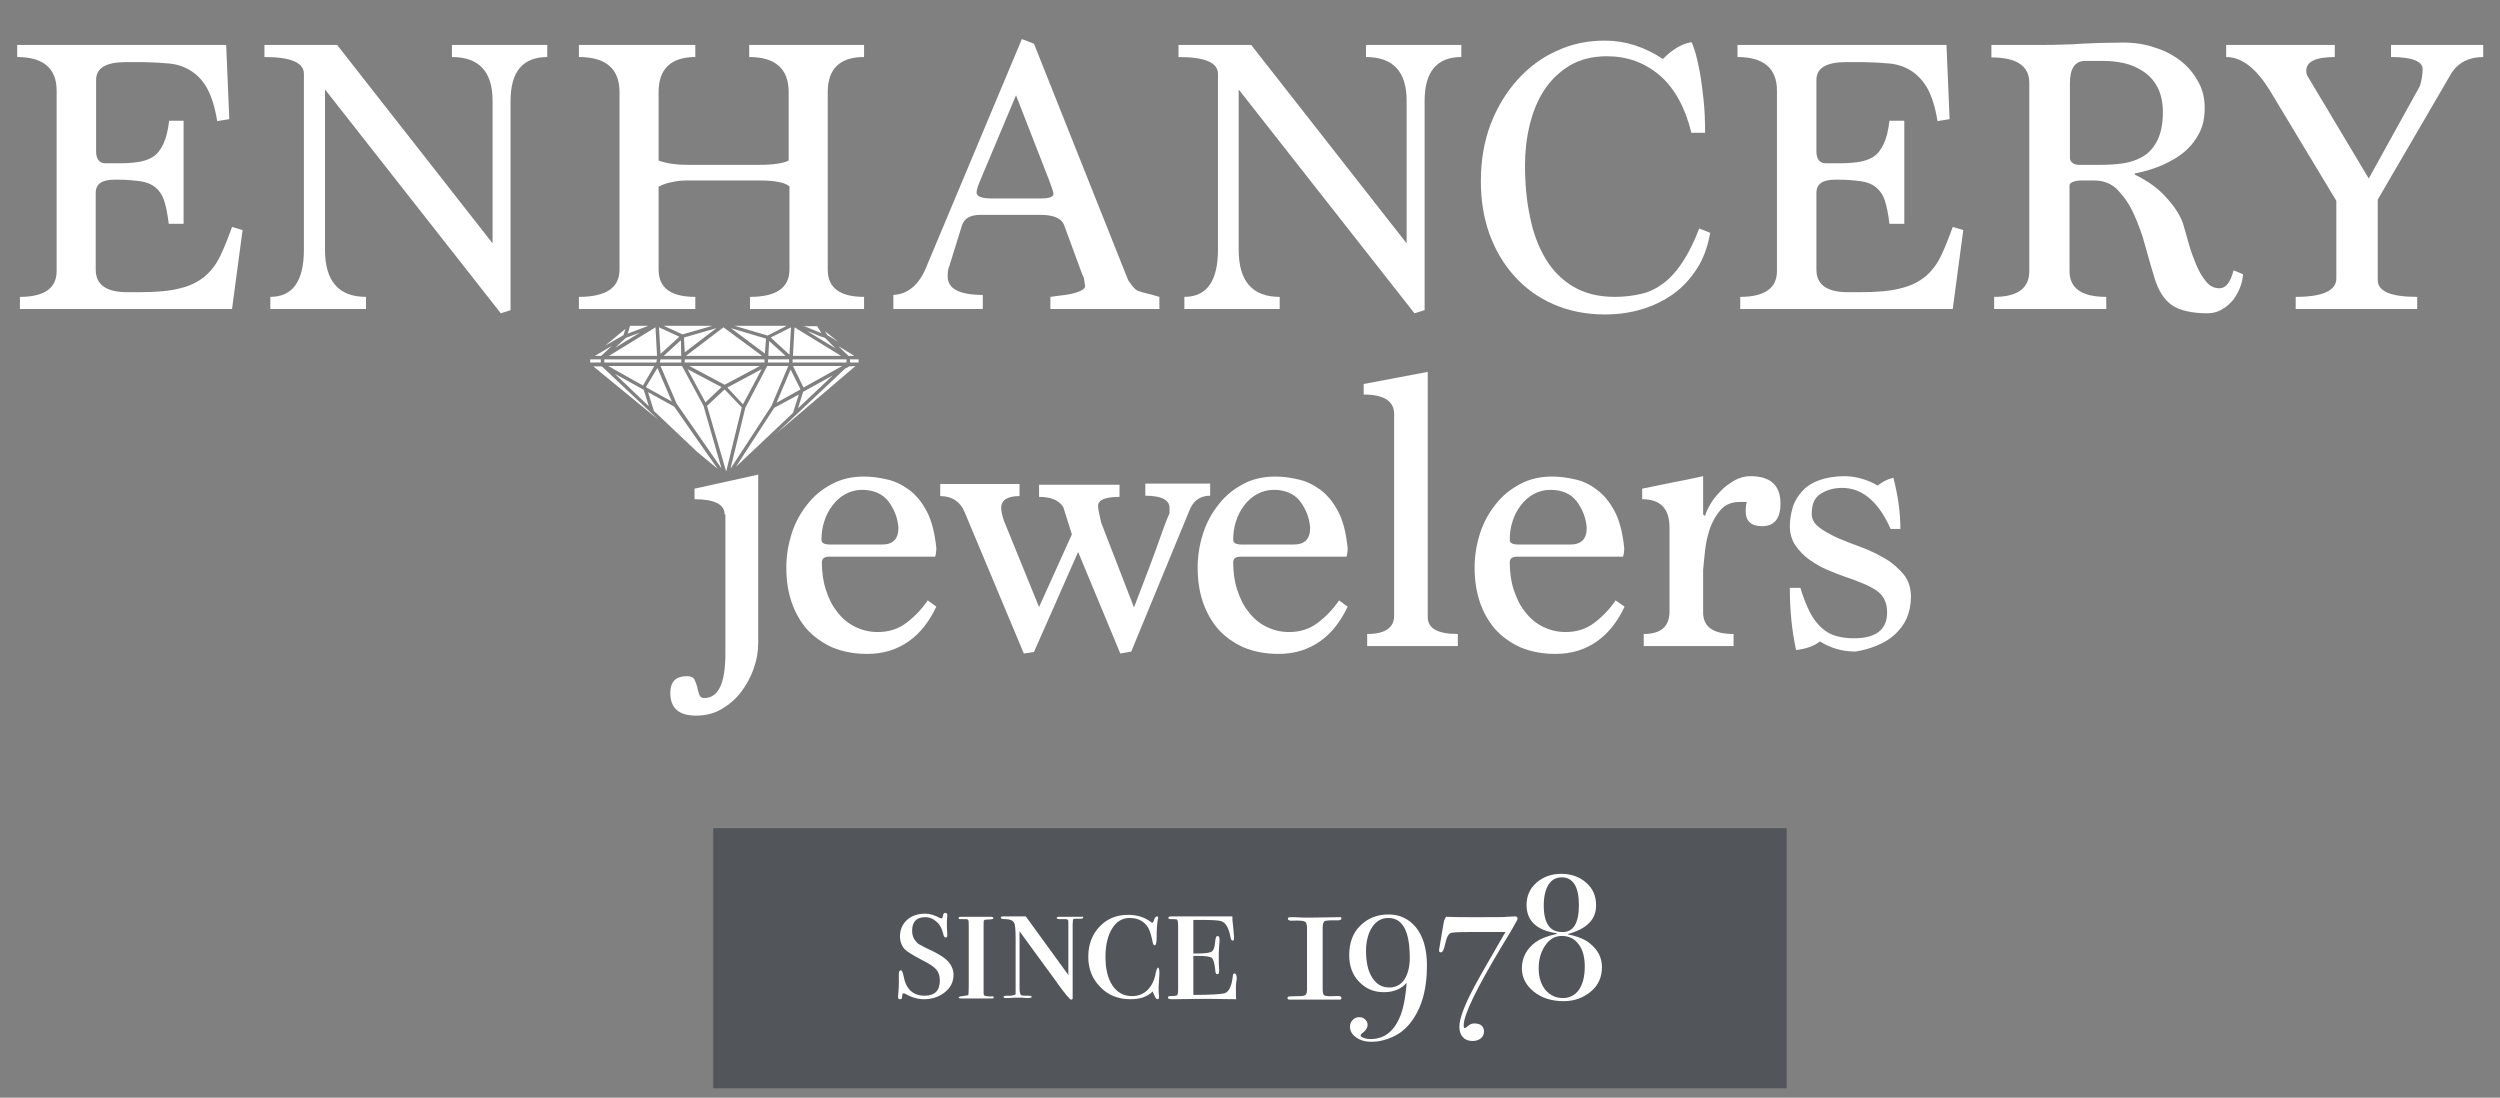 <?xml version="1.0" encoding="utf-8"?>
<!-- Generator: Adobe Illustrator 19.2.1, SVG Export Plug-In . SVG Version: 6.00 Build 0)  -->
<svg version="1.1" id="Layer_1" xmlns="http://www.w3.org/2000/svg" xmlns:xlink="http://www.w3.org/1999/xlink" x="0px" y="0px"
	 viewBox="0 0 640 281" style="enable-background:new 0 0 640 281;" xml:space="preserve">
<rect x="0" y="0" width="640" height="281" fill="#808080" stroke="none"/>
<style type="text/css">
	.st0{fill:#FFFFFF;}
	.st1{fill:#52565A;}
</style>
<g>
	<g>
		<path class="st0" d="M5.1,79.1V76c6.2,0,9.4-2.2,9.4-6.6V23.2c0-5.7-3.4-8.6-10.1-8.6v-3.1h53.5l0.8,19L55.6,31
			c-0.6-3.7-1.5-6.5-2.7-8.6s-2.7-3.5-4.4-4.5c-1.7-1-3.7-1.6-6-1.7c-2.2-0.2-4.7-0.3-7.3-0.3h-2.9c-5.2,0-7.7,1.5-7.7,4.6v18.2
			c0,2,0.8,3.1,2.4,3.1h3.5c1.7,0,3.3-0.1,4.7-0.3c1.5-0.2,2.7-0.6,3.9-1.3c1.1-0.7,2-1.8,2.7-3.3c0.7-1.5,1.2-3.4,1.5-6H47v26.4
			h-3.8c-0.3-2.5-0.7-4.5-1.2-6c-0.5-1.5-1.3-2.6-2.3-3.4c-1-0.8-2.3-1.3-3.8-1.5c-1.5-0.2-3.3-0.4-5.5-0.4h-1.2
			c-3.1,0-4.7,1.1-4.7,3.4V69c0,3.9,2.7,5.8,8.1,5.8h3.2c4.3,0,7.7-0.3,10.3-1c2.6-0.6,4.7-1.7,6.4-3.1c1.6-1.4,2.9-3.1,3.9-5.2
			c1-2.1,2-4.6,3-7.4l2.7,0.8l-2.7,20.2H5.1z"/>
		<path class="st0" d="M128.2,80.2l-45-57.3v41C83.2,72,86.7,76,93.7,76v3.1H69.2V76c5.7,0,8.6-4,8.6-12.1v-45
			c0-2.9-3.4-4.3-10.1-4.3v-3.1h18.6l39.8,50.8V25.8c0-7.5-3.5-11.2-10.4-11.2v-3.1h24.4v3.1c-6.2,0-9.4,3.7-9.4,11.2v53.6
			L128.2,80.2z"/>
		<path class="st0" d="M192,79.1V76c6.7,0,10.1-2.3,10.1-7V47.7c-1.2-1-3.8-1.5-7.7-1.5H176c-1.4,0-2.6,0.1-3.9,0.4
			c-1.2,0.2-2.4,0.6-3.5,1.2V69c0,4.7,3.1,7,9.4,7v3.1h-29.8V76c6.9,0,10.4-2.3,10.4-7V23.6c0-6-3.5-9-10.4-9v-3.1H178v3.1
			c-6.2,0-9.4,3-9.4,9v17.5c2.2,0.8,4.7,1.1,7.3,1.1h18.3c3.8,0,6.4-0.4,7.7-1.1V23.6c0-6-3.4-9-10.1-9v-3.1h29.4v3.1
			c-6.2,0-9.3,3-9.3,9V69c0,4.7,3.1,7,9.3,7v3.1H192z"/>
		<path class="st0" d="M268.9,79.1V76c0.9-0.1,2-0.3,3-0.4c1.1-0.1,2-0.3,2.9-0.5c0.8-0.2,1.6-0.5,2.1-0.8c0.6-0.3,0.9-0.7,0.9-1.1
			c-0.1-0.3-0.1-0.7-0.2-1.2c0-0.5-0.2-1.1-0.6-1.9l-4.6-12.5c-0.7-1.8-2.8-2.6-6.2-2.6h-15.2c-2.6,0-4.1,0.9-4.7,2.6L243,68.2
			c-0.3,0.6-0.4,1.5-0.4,2.6c0,3.1,3,4.7,9,4.7v3.6h-22.9v-3.6c2-0.1,3.6-0.8,5-2c1.4-1.2,2.6-3,3.5-5.3L261.6,10l3.1,1.2l24.1,60.5
			c0.9,1.4,1.7,2.3,2.2,2.6c0.1,0.1,0.7,0.3,1.7,0.6c1,0.2,2.4,0.6,4.1,1.1v3.1H268.9z M260.1,24.4l-9,21.4
			c-0.7,1.6-1.1,2.8-1.1,3.5c0,1,1.3,1.5,3.8,1.5h12.8c2,0,3.1-0.4,3.1-1.2c0-0.3-0.4-1.5-1.1-3.4L260.1,24.4z"/>
		<path class="st0" d="M362.1,80.2l-45-57.3v41c0,8.1,3.5,12.1,10.5,12.1v3.1h-24.4V76c5.7,0,8.6-4,8.6-12.1v-45
			c0-2.9-3.4-4.3-10.1-4.3v-3.1h18.6l39.8,50.8V25.8c0-7.5-3.5-11.2-10.4-11.2v-3.1h24.4v3.1c-6.2,0-9.4,3.7-9.4,11.2v53.6
			L362.1,80.2z"/>
		<path class="st0" d="M437.8,59.6c-0.6,3.5-1.7,6.6-3.4,9.2c-1.7,2.6-3.7,4.8-6.1,6.5c-2.4,1.7-5.1,3-8.1,3.9
			c-3,0.9-6.2,1.3-9.4,1.3c-4.8,0-9.2-0.9-13.1-2.6c-3.9-1.7-7.2-4.1-10-7.2c-2.8-3.1-4.9-6.7-6.4-10.8c-1.5-4.2-2.2-8.7-2.2-13.5
			c0-5.3,0.8-10.1,2.5-14.6c1.7-4.4,4-8.2,6.9-11.4c2.9-3.2,6.2-5.7,10.1-7.4c3.8-1.8,7.9-2.6,12.3-2.6c5.2,0,10.1,1.6,14.8,4.7
			c2.4-2.4,4.8-3.9,7.3-4.3c0.2,0.2,0.5,1,0.9,2.3c0.4,1.3,0.8,3,1.2,5.1c0.4,2.1,0.7,4.5,1,7.2c0.3,2.7,0.4,5.6,0.4,8.6h-3.5
			c-1.6-6.5-4.3-11.4-8.1-14.7c-3.9-3.3-8.4-4.9-13.5-4.9c-3.7,0-6.9,0.8-9.6,2.4c-2.6,1.6-4.8,3.7-6.5,6.3
			c-1.7,2.6-2.9,5.6-3.7,8.9c-0.8,3.3-1.2,6.7-1.2,10.2c0,4.8,0.4,9.3,1.3,13.4c0.8,4.1,2.2,7.7,4,10.7c1.8,3,4.2,5.4,7.1,7.1
			c2.9,1.7,6.4,2.6,10.5,2.6c2.6,0,4.9-0.3,7-0.8c2.1-0.5,4-1.5,5.7-2.8c1.7-1.3,3.3-3.1,4.8-5.4c1.5-2.3,2.9-5.1,4.2-8.5
			L437.8,59.6z"/>
		<path class="st0" d="M445.5,79.1V76c6.2,0,9.4-2.2,9.4-6.6V23.2c0-5.7-3.4-8.6-10.1-8.6v-3.1h53.5l0.8,19L496,31
			c-0.6-3.7-1.5-6.5-2.7-8.6c-1.2-2-2.7-3.5-4.4-4.5c-1.7-1-3.7-1.6-6-1.7c-2.2-0.2-4.7-0.3-7.3-0.3h-2.9c-5.2,0-7.7,1.5-7.7,4.6
			v18.2c0,2,0.8,3.1,2.4,3.1h3.5c1.7,0,3.3-0.1,4.7-0.3c1.5-0.2,2.7-0.6,3.9-1.3c1.1-0.7,2-1.8,2.7-3.3c0.7-1.5,1.2-3.4,1.5-6h3.8
			v26.4h-3.8c-0.3-2.5-0.7-4.5-1.2-6c-0.5-1.5-1.3-2.6-2.3-3.4c-1-0.8-2.3-1.3-3.8-1.5c-1.5-0.2-3.3-0.4-5.5-0.4h-1.2
			c-3.1,0-4.7,1.1-4.7,3.4V69c0,3.9,2.7,5.8,8.1,5.8h3.2c4.3,0,7.7-0.3,10.3-1c2.6-0.6,4.7-1.7,6.4-3.1c1.6-1.4,2.9-3.1,3.9-5.2
			c1-2.1,2-4.6,3-7.4l2.7,0.8l-2.7,20.2H445.5z"/>
		<path class="st0" d="M574.2,70.2c0,0.8-0.2,1.8-0.6,3c-0.4,1.2-1,2.2-1.7,3.3c-0.8,1-1.7,1.9-2.9,2.6c-1.1,0.7-2.4,1.1-3.8,1.1
			c-4.1,0-7.2-0.7-9.2-2.1c-2-1.4-3.4-3.6-4.4-6.8c-0.8-2.6-1.6-5.3-2.4-8.3c-0.8-3-1.8-5.7-2.9-8.1c-1.1-2.5-2.5-4.5-4.1-6.2
			c-1.6-1.7-3.7-2.5-6.1-2.5h-3.1c-1.8,0-2.9,0.4-3.2,1.1v22.1c0,4.4,3.1,6.6,9.4,6.6v3.1h-28.7V76c6,0,9-2.2,9-6.6V21.2
			c0-4.3-3.2-6.5-9.7-6.5v-3.2h12.7c2.2,0,4.1,0,5.7-0.1c1.6,0,3.1-0.1,4.5-0.2c1.5-0.1,3-0.1,4.7-0.2c1.7,0,3.7-0.1,6.1-0.1
			c2.9,0,5.7,0.4,8.2,1.3c2.6,0.8,4.8,2,6.7,3.5c1.9,1.5,3.3,3.3,4.4,5.3c1.1,2,1.6,4.2,1.6,6.6c0,2.4-0.4,4.5-1.3,6.3
			c-0.9,1.8-2.1,3.4-3.7,4.8c-1.6,1.4-3.5,2.5-5.7,3.5c-2.2,1-4.6,1.7-7.2,2.2v0.3c3.3,1.6,6,3.5,8.1,5.9c2.1,2.3,3.6,4.6,4.3,6.8
			c0.4,1.4,0.9,3,1.4,4.9c0.5,1.9,1.2,3.7,1.9,5.4c0.7,1.7,1.5,3.1,2.5,4.3c0.9,1.2,2.1,1.8,3.5,1.8c1.6,0,2.8-1.5,3.6-4.6
			L574.2,70.2z M537.7,42.2c2,0,4-0.1,5.9-0.4c1.9-0.3,3.6-0.9,5.1-1.8c1.5-0.9,2.7-2.3,3.6-4.1c0.9-1.8,1.4-4.2,1.4-7.2
			c0-2.6-0.5-4.7-1.4-6.4c-0.9-1.7-2.1-3-3.6-4c-1.5-1-3.1-1.7-4.8-2.1c-1.8-0.4-3.5-0.6-5.2-0.6h-4.9c-2.6,0-3.9,1.9-3.9,5.7v19.4
			c0.3,1,1.1,1.5,2.4,1.5H537.7z"/>
		<path class="st0" d="M587.7,79.1V76c6.9,0,10.4-1.6,10.4-4.7V51.4l-17-28.2c-3.5-5.7-7.2-8.6-11.2-8.6v-3.1h27.8v3.1
			c-4.9,0-7.3,1.2-7.3,3.5c0,0.5,0.1,1.1,0.4,1.5c0.3,0.5,0.7,1.2,1.2,2l14.4,24.1l13.1-23.7c0.2-0.7,0.4-1.4,0.5-2.1
			c0.1-0.7,0.2-1.5,0.2-2.2c0-2-2.7-3.1-8.1-3.1v-3.1h23.6v3.1c-3.5,0-6.2,1.3-8,3.9l-19,32.6v20.6c0,2.9,3.4,4.3,10.1,4.3v3.1
			H587.7z"/>
	</g>
	<g>
		<g>
			<path class="st0" d="M185.5,131.7c0-2.6-2.6-3.9-7.7-3.9v-2.7l16.3-3.6v43.1c0,2.2-0.4,4.5-1.2,6.7c-0.8,2.2-1.9,4.2-3.3,6
				c-1.4,1.8-3.1,3.2-5,4.3c-1.9,1.1-4.1,1.6-6.4,1.6c-4.4,0-6.6-1.9-6.6-5.8c0-2.9,1.4-4.3,4.3-4.3c0.9,0,1.6,0.3,1.9,0.9
				c0.3,0.6,0.5,1.2,0.7,1.9c0.1,0.7,0.3,1.3,0.5,1.9c0.2,0.6,0.6,0.9,1.3,0.9c3.6,0,5.4-3.8,5.4-11.3V131.7z"/>
			<path class="st0" d="M239.7,155.3c-1.8,3.8-4.1,6.8-7.1,8.9c-3,2.1-6.5,3.2-10.6,3.2c-3.4,0-6.4-0.6-9-1.7
				c-2.6-1.2-4.7-2.7-6.5-4.7c-1.7-2-3-4.3-3.9-7c-0.9-2.7-1.3-5.6-1.3-8.7c0-3.1,0.5-6,1.4-8.8c0.9-2.8,2.3-5.3,4-7.4
				c1.7-2.2,3.8-3.9,6.3-5.2c2.4-1.3,5.2-1.9,8.1-1.9c1.8,0,3.7,0.2,5.8,0.7c2,0.4,3.9,1.3,5.7,2.6c1.8,1.3,3.3,3.1,4.6,5.5
				c1.3,2.4,2.1,5.6,2.5,9.5c0,0.8-0.1,1.6-0.3,2.2h-27.1c-1.3,0-1.9,0.5-1.9,1.5c0,2.4,0.3,4.8,1,6.9c0.7,2.2,1.6,4.1,2.9,5.7
				c1.2,1.6,2.7,2.9,4.5,3.8c1.8,0.9,3.7,1.4,5.9,1.4c2.9,0,5.3-0.8,7.4-2.4c2.1-1.6,3.9-3.5,5.4-5.7L239.7,155.3z M225.8,139.4
				c2.8,0,4.2-1.4,4.2-4.3c-0.2-2.6-1.1-4.8-2.6-6.8c-1.5-1.9-3.8-2.9-6.7-2.9c-1.6,0-3,0.4-4.3,1.1c-1.3,0.7-2.4,1.7-3.3,2.9
				c-0.9,1.2-1.6,2.5-2.1,4.1c-0.5,1.5-0.7,3.1-0.7,4.7c0,0.8,0.7,1.2,2.2,1.2H225.8z"/>
			<path class="st0" d="M286.8,167.3l-10.8-26l-11.3,25.6l-2.6,0.4L246.9,131c-1.1-2.6-3.2-4-6.2-4v-3.1h20.3v3.1
				c-3.1,0-4.7,1-4.7,3.1c0,0.7,0.2,1.7,0.7,3.2l9,22.1l8.4-18.6l-2.2-7c-1.2-1.8-3.2-2.6-6.2-2.6v-3.1h20.6v3.1
				c-3.7,0-5.5,0.8-5.5,2.3c0,0.7,0.3,2.1,0.8,4.3l8.4,21.7c2.9-7.5,5.1-13.3,6.5-17.3c1.4-4,2.3-6.2,2.6-6.8V130
				c0-2-2.1-3.1-6.2-3.1v-3.1h16.6v3.1c-2.6,0-4.4,1.3-5.4,4l-14.8,35.9L286.8,167.3z"/>
			<path class="st0" d="M345,155.3c-1.8,3.8-4.1,6.8-7.1,8.9c-3,2.1-6.5,3.2-10.6,3.2c-3.4,0-6.4-0.6-9-1.7
				c-2.6-1.2-4.7-2.7-6.5-4.7c-1.7-2-3-4.3-3.9-7c-0.9-2.7-1.3-5.6-1.3-8.7c0-3.1,0.5-6,1.4-8.8c0.9-2.8,2.3-5.3,4-7.4
				c1.7-2.2,3.8-3.9,6.3-5.2c2.4-1.3,5.2-1.9,8.1-1.9c1.8,0,3.7,0.2,5.8,0.7c2,0.4,3.9,1.3,5.7,2.6c1.8,1.3,3.3,3.1,4.6,5.5
				c1.3,2.4,2.1,5.6,2.5,9.5c0,0.8-0.1,1.6-0.3,2.2h-27.1c-1.3,0-1.9,0.5-1.9,1.5c0,2.4,0.3,4.8,1,6.9c0.7,2.2,1.6,4.1,2.9,5.7
				c1.2,1.6,2.7,2.9,4.5,3.8c1.8,0.9,3.7,1.4,5.9,1.4c2.9,0,5.3-0.8,7.4-2.4c2.1-1.6,3.9-3.5,5.4-5.7L345,155.3z M331.2,139.4
				c2.8,0,4.2-1.4,4.2-4.3c-0.2-2.6-1.1-4.8-2.6-6.8c-1.5-1.9-3.8-2.9-6.7-2.9c-1.6,0-3,0.4-4.3,1.1c-1.3,0.7-2.4,1.7-3.3,2.9
				c-0.9,1.2-1.6,2.5-2.1,4.1c-0.5,1.5-0.7,3.1-0.7,4.7c0,0.8,0.7,1.2,2.2,1.2H331.2z"/>
			<path class="st0" d="M350,165.4v-3.1c4.6,0,6.9-1.6,6.9-4.7V106c0-3.3-2.6-5-7.8-5v-2.7l16.4-3.1V158c0,2.9,2.6,4.3,7.7,4.3v3.1
				H350z"/>
			<path class="st0" d="M415.9,155.3c-1.8,3.8-4.1,6.8-7.1,8.9c-3,2.1-6.5,3.2-10.6,3.2c-3.4,0-6.4-0.6-9-1.7
				c-2.6-1.2-4.7-2.7-6.5-4.7c-1.7-2-3-4.3-3.9-7c-0.9-2.7-1.3-5.6-1.3-8.7c0-3.1,0.5-6,1.4-8.8c0.9-2.8,2.3-5.3,4-7.4
				c1.7-2.2,3.8-3.9,6.3-5.2c2.4-1.3,5.2-1.9,8.1-1.9c1.8,0,3.7,0.2,5.8,0.7c2,0.4,3.9,1.3,5.6,2.6c1.8,1.3,3.3,3.1,4.6,5.5
				c1.3,2.4,2.1,5.6,2.5,9.5c0,0.8-0.1,1.6-0.3,2.2h-27.1c-1.3,0-1.9,0.5-1.9,1.5c0,2.4,0.3,4.8,1,6.9c0.7,2.2,1.6,4.1,2.9,5.7
				c1.2,1.6,2.7,2.9,4.5,3.8c1.8,0.9,3.7,1.4,5.9,1.4c2.9,0,5.3-0.8,7.4-2.4c2.1-1.6,3.9-3.5,5.4-5.7L415.9,155.3z M402,139.4
				c2.8,0,4.2-1.4,4.2-4.3c-0.2-2.6-1.1-4.8-2.6-6.8c-1.5-1.9-3.7-2.9-6.7-2.9c-1.6,0-3,0.4-4.3,1.1c-1.3,0.7-2.4,1.7-3.3,2.9
				c-0.9,1.2-1.6,2.5-2.1,4.1c-0.5,1.5-0.7,3.1-0.7,4.7c0,0.8,0.7,1.2,2.2,1.2H402z"/>
			<path class="st0" d="M420.8,165.4v-3.1c4.4,0,6.6-1.9,6.6-5.8v-21.4c0-4.9-2.3-7.3-7-7.3v-2.7c2.6-0.5,5.2-1.1,7.8-1.6
				c2.6-0.5,5.2-1,7.8-1.6v9.8l0.5,0.4c0.2-0.9,0.7-1.9,1.4-3.1c0.7-1.2,1.6-2.3,2.6-3.3c1-1.1,2.2-1.9,3.5-2.7
				c1.3-0.7,2.6-1.1,4.1-1.1c5.1,0,7.7,2.3,7.7,7c0,3.9-1.6,5.8-4.7,5.8c-2.8,0-4.2-1.3-4.2-3.8c0-1.1,0.1-1.9,0.3-2.4h-1.8
				c-2,0-3.6,0.6-4.8,1.9c-1.2,1.3-2.1,2.9-2.8,4.7c-0.6,1.8-1.1,3.8-1.3,5.8c-0.2,2-0.4,3.7-0.5,5v10.9c0,3.7,2.6,5.5,7.8,5.5v3.1
				H420.8z"/>
			<path class="st0" d="M484,135.4c-3.1-7-7.3-10.5-12.4-10.5c-2.1,0-3.9,0.5-5.5,1.5c-1.6,1-2.3,2.7-2.3,5.1c0,1.4,0.6,2.5,1.9,3.5
				c1.3,1,2.8,1.8,4.7,2.7c1.9,0.8,3.9,1.6,6.1,2.4c2.2,0.8,4.2,1.8,6.1,2.9c1.9,1.1,3.4,2.5,4.7,4c1.3,1.6,1.9,3.5,1.9,5.8
				c0,2-0.4,3.9-1.1,5.5c-0.7,1.6-1.8,3-3.1,4.2c-1.3,1.2-2.9,2.1-4.6,2.8c-1.7,0.7-3.5,1.2-5.4,1.5c-3.4,0-6.4-0.9-9.1-2.6
				c-1.5,1.2-3.5,1.9-6.1,2.2c-1.1-5-1.6-10.2-1.6-15.9h2.7c0.7,2.4,1.6,4.5,2.4,6.2c0.9,1.7,1.9,3,3,4c1.1,1,2.3,1.7,3.7,2.1
				c1.4,0.4,2.9,0.6,4.6,0.6c5.6,0,8.5-2.2,8.5-6.6c0-1.3-0.2-2.4-0.7-3.3c-0.4-0.9-1.1-1.7-2-2.3c-0.9-0.6-2.1-1.3-3.4-1.8
				c-1.4-0.6-3-1.2-4.8-1.8c-1.4-0.5-3-1.1-4.6-1.8c-1.6-0.7-3.1-1.6-4.5-2.6c-1.4-1-2.5-2.2-3.5-3.6c-0.9-1.4-1.4-3-1.4-4.8
				c0-1.8,0.3-3.5,0.8-5.1c0.5-1.6,1.4-2.9,2.5-4.1c1.1-1.2,2.6-2.1,4.3-2.7c1.8-0.6,3.9-1,6.3-1c2.9,0,5.8,0.8,8.6,2.4
				c1.1-0.9,2.4-1.6,4-2c1.2,4.6,1.8,9,1.8,13.1H484z"/>
		</g>
		<g>
			<g>
				<polygon class="st0" points="195.7,92 175.3,92 175.3,92.8 195.7,92.8 				"/>
				<polygon class="st0" points="195.1,91.1 185.2,83.8 175.6,91.1 				"/>
				<polygon class="st0" points="195,94.5 186.2,99.2 190.2,103.5 				"/>
				<polygon class="st0" points="180.6,103 184.7,99.1 176,94.5 				"/>
				<polygon class="st0" points="194.5,93.7 176.5,93.7 185.5,98.5 				"/>
				<polygon class="st0" points="173.9,86.2 168.7,83.8 169.1,90.6 				"/>
				<polygon class="st0" points="175.3,90.2 183.4,84 175.1,86.4 				"/>
				<polygon class="st0" points="196.1,86.7 187.1,84 195.8,90.5 				"/>
				<polygon class="st0" points="169.9,91.1 174.4,91.1 174.3,87.1 				"/>
				<polygon class="st0" points="182.4,83.4 169.9,83.4 174.7,85.6 				"/>
				<polygon class="st0" points="204.9,99.7 204.9,99.6 202.4,94.6 198.8,103.1 				"/>
				<polygon class="st0" points="216.7,92.8 216.7,92 202.9,92 202.9,92.8 202.9,92.8 216.7,92.8 				"/>
				<polygon class="st0" points="201.4,83.4 188,83.4 196.5,85.9 				"/>
				<polygon class="st0" points="196.6,92.8 202,92.8 202,92 196.6,92 				"/>
				<polygon class="st0" points="203.4,83.8 203,91.1 215.3,91.1 				"/>
				<path class="st0" d="M210.3,86.2c-0.6-0.2-1.4-0.5-2.2-0.9c-0.4-0.2-0.9-0.3-1.4-0.5l7.2,4.4l-2.7-2.7
					C211,86.4,210.7,86.3,210.3,86.2z"/>
				<polygon class="st0" points="196.7,91.1 201.1,91.1 196.9,87.3 				"/>
				<polygon class="st0" points="203,93.7 205.7,99.2 215.6,93.7 				"/>
				<polygon class="st0" points="202.1,90.8 202.5,83.8 197.3,86.4 				"/>
				<polygon class="st0" points="213.2,96.1 205.6,100.3 204.3,104.5 				"/>
				<polygon class="st0" points="165.5,99.2 172,102.8 168.3,94.2 165.4,99 				"/>
				<polygon class="st0" points="168.9,92.8 174.4,92.8 174.4,92 169.1,92 				"/>
				<polygon class="st0" points="201.8,93.7 196.4,93.7 190.8,104.4 187,120 197.5,103.9 				"/>
				<path class="st0" d="M172.6,104.1l-6.7-3.7l1.5,4.8h0c0,0,0,0,0,0l11.1,10.5l5.2,4.3L172.6,104.1
					C172.7,104.2,172.6,104.2,172.6,104.1z"/>
				<path class="st0" d="M217.4,93.8l-1.1,0.6L198.7,111L219,93.7L217.4,93.8C217.5,93.7,217.5,93.8,217.4,93.8z"/>
				<polygon class="st0" points="174.6,93.7 169.1,93.7 173.2,103.3 184.7,119.9 180.1,103.9 				"/>
				<polygon class="st0" points="185.5,99.7 181,103.9 185.9,120.7 189.9,104.3 				"/>
				<polygon class="st0" points="204.5,101 198.2,104.4 188.4,119.5 203,105.7 				"/>
				<polygon class="st0" points="214.6,87.5 211.2,84.8 211.8,85.8 				"/>
				<path class="st0" d="M205.5,83.4c0.7,0.2,1.4,0.5,2.1,0.8c1,0.4,2,0.8,2.7,1.1l-1.1-1.8H205.5z"/>
				<polygon class="st0" points="218.7,91.1 214.6,88.6 217.2,91.1 				"/>
				<polygon class="st0" points="217.6,92.8 219.8,92.8 219.8,92 217.6,92 				"/>
				<polygon class="st0" points="168.2,92 154.7,92 154.7,92.8 168,92.8 				"/>
				<polygon class="st0" points="168.2,91.1 167.8,83.8 155.9,91.1 				"/>
				<polygon class="st0" points="161.3,83.4 160.7,85.4 166,83.4 				"/>
				<polygon class="st0" points="164.8,99.8 157.4,95.7 166.1,104 				"/>
				<polygon class="st0" points="167.5,93.7 155.7,93.7 164.6,98.7 				"/>
				<polygon class="st0" points="156.7,88.5 152.3,91.1 153.9,91.1 				"/>
				<path class="st0" d="M153.9,93.8C153.8,93.8,153.8,93.7,153.9,93.8l-2,0l16.7,13.7L154.3,94L153.9,93.8z"/>
				<polygon class="st0" points="153.8,92 151.1,92 151.1,92.8 153.8,92.8 				"/>
				<polygon class="st0" points="163.9,85.1 160.2,86.5 157.5,89 				"/>
				<polygon class="st0" points="160.1,84.2 154.9,88.5 159.6,85.8 				"/>
			</g>
		</g>
	</g>
</g>
<rect x="182.6" y="212" class="st1" width="274.8" height="66.6"/>
<g>
	<path class="st0" d="M244.1,249.6c0,1.7-0.7,3.2-2.2,4.4c-1.5,1.2-3.3,1.8-5.4,1.8c-1.6,0-3.2-0.5-4.8-1.4
		c-0.2-0.1-0.3-0.1-0.4-0.1c-0.2,0-0.3,0.1-0.3,0.4c0,0.3-0.1,0.5-0.1,0.8c-0.1,0.2-0.2,0.3-0.5,0.3c-0.3,0-0.5-0.2-0.5-0.5
		c0-0.1,0-0.5,0.1-1.4c0.1-0.9,0.1-1.6,0.1-2.2c0-0.3,0-0.7,0-1.2c0-0.5,0-0.9,0-1.2c0-0.6,0.2-0.9,0.5-0.9s0.5,0.5,0.7,1.4
		c0.6,3.4,2.4,5.1,5.4,5.1c2.6,0,3.9-1.3,3.9-3.9c0-1.1-0.3-2.1-0.9-2.8c-0.6-0.7-1.8-1.5-3.6-2.4c-2.3-1.2-3.8-2.1-4.5-2.8
		c-0.8-0.9-1.2-2-1.2-3.3c0-1.7,0.6-3.1,1.8-4.2c1.2-1.1,2.8-1.6,4.7-1.6c1.2,0,2.4,0.4,3.7,1.1c0.2,0.1,0.3,0.1,0.4,0.1
		c0.2,0,0.4-0.2,0.4-0.7c0.1-0.4,0.2-0.7,0.6-0.7c0.3,0,0.5,0.2,0.5,0.5c0,0.1,0,0.2,0,0.4c-0.1,0.5-0.1,1.1-0.1,1.9
		c0,0.5,0,1.3,0.1,2.5c0,0.1,0,0.3,0,0.4c0,0.4-0.1,0.6-0.4,0.6c-0.3,0-0.5-0.3-0.6-0.8c-0.3-1.3-0.8-2.4-1.7-3.2s-1.8-1.2-3-1.2
		c-2.2,0-3.3,1.2-3.3,3.5c0,1,0.3,1.9,0.9,2.6c0.3,0.4,0.6,0.7,1,0.9s1.4,0.8,3.2,1.6c2,1,3.4,1.9,4.2,2.8
		C243.7,247.3,244.1,248.4,244.1,249.6z"/>
	<path class="st0" d="M254.4,255.3c0,0.2-0.1,0.3-0.4,0.3h-0.5h-1h-1.2c-0.2,0-0.5,0-0.8,0c-0.2,0-0.4,0-0.5,0c-0.3,0-0.9,0-1.7,0
		s-1.5,0-1.9,0h-0.2c-0.5,0-0.8-0.1-0.8-0.2c0-0.2,0.3-0.3,1-0.4c0.9-0.1,1.4-0.2,1.5-0.3c0-0.2,0.1-0.8,0.1-2v-15
		c0-1.2,0-1.9-0.1-2.1c-0.1-0.2-0.3-0.3-0.7-0.3h-0.9h-0.5c-0.3,0-0.4-0.1-0.4-0.3c0-0.2,0.2-0.3,0.6-0.3c0,0,0.1,0,0.3,0s0.6,0,1,0
		h3.3c0.2,0,0.5,0,0.8,0s0.7,0,1,0h1.2c0.5,0,0.7,0.1,0.7,0.4c0,0.2-0.5,0.3-1.6,0.3c-0.4,0-0.7,0.1-0.8,0.2
		c-0.1,0.1-0.1,0.6-0.1,1.3v17.4c0,0.3,0.1,0.5,0.3,0.6c0.2,0.1,0.8,0.2,1.6,0.2C254.2,255,254.4,255.1,254.4,255.3z"/>
	<path class="st0" d="M277.3,234.9c0,0.2-0.3,0.3-1,0.3c-0.1,0-0.3,0-0.6,0h-0.5c-0.3,0-0.4,0.1-0.5,0.2c0,0.1-0.1,0.5-0.1,1.3v17
		c0,1.1,0,1.8,0,1.9c0,0.2-0.2,0.3-0.4,0.3c-0.3,0-1.4-1.3-3.3-3.9c-0.2-0.3-0.5-0.8-1-1.4c-0.1-0.1-0.2-0.3-0.5-0.7
		c-1.5-2-4.3-5.9-8.4-11.5v14.6c0,1.1,0.2,1.7,0.5,1.8c0.3,0.1,0.9,0.1,1.8,0.1h0.2c0.4,0,0.6,0.1,0.6,0.3c0,0.2-0.3,0.3-1,0.3
		c-0.1,0-0.6,0-1.5-0.1c-0.5,0-0.9,0-1.2,0c-0.3,0-0.6,0-0.9,0c-0.6,0.1-1.2,0.1-1.9,0.1c-0.5,0-0.7-0.1-0.7-0.3
		c0-0.2,0.3-0.3,0.9-0.3h0.4l0.6,0c0.7-0.1,1.1-0.2,1.2-0.4c0-0.1,0-0.6,0-1.3v-12.8c0-2.3-0.1-3.7-0.4-4.2
		c-0.4-0.6-1.1-0.9-2.2-0.9c-0.8,0-1.2-0.1-1.2-0.4c0-0.2,0.2-0.3,0.6-0.3h0.2h2.5c0.1,0,0.3,0,0.6,0c0.3,0,0.6,0,0.8,0h1.7l10.9,15
		v-12.8c0-0.8,0-1.2-0.1-1.3c-0.1-0.1-0.3-0.2-0.7-0.2c-0.4,0-0.7,0-1,0h-0.3c-0.6,0-0.9-0.1-0.9-0.3c0-0.1,0.1-0.2,0.4-0.3
		c0.3,0,1.3,0,3.1,0c1.7,0,2.7,0,3,0C277.2,234.6,277.3,234.7,277.3,234.9z"/>
	<path class="st0" d="M296.8,248.7c0,0.1,0,0.4,0,0.8c-0.1,1.7-0.2,2.8-0.2,3.5c0,0.5,0,1.1,0.1,2v0.3c0,0.3-0.1,0.5-0.4,0.5
		c-0.2,0-0.5-0.3-0.7-0.8l-0.4-0.9c0-0.1-0.1-0.2-0.1-0.3c-1.4,1.4-3.3,2-5.7,2c-3.1,0-5.7-1-7.7-3.1c-2.1-2.1-3.1-4.7-3.1-7.8
		s1-5.7,2.9-7.7c1.9-2,4.3-3,7.3-3c2.3,0,4.2,0.6,5.8,1.8c0.1,0.1,0.2,0.2,0.4,0.2c0.2,0,0.3-0.2,0.4-0.6c0.2-0.7,0.5-1,0.8-1
		c0.2,0,0.3,0.1,0.3,0.4c0,0,0,0.2-0.1,0.4c-0.2,1-0.3,2.6-0.3,4.7c0,1.3-0.2,1.9-0.5,1.9c-0.2,0-0.4-0.2-0.5-0.7
		c-0.3-1.6-0.7-2.9-1.1-3.7c-1-1.7-2.6-2.6-4.8-2.6c-1.9,0-3.4,0.9-4.5,2.7c-1.1,1.8-1.7,4.2-1.7,7.3s0.6,5.5,1.8,7.3
		c1.2,1.8,2.9,2.7,5,2.7c1.6,0,2.9-0.5,4-1.6c1.1-1.1,1.8-2.6,2.1-4.5c0.2-0.8,0.4-1.2,0.6-1.2C296.6,247.8,296.8,248.1,296.8,248.7
		z"/>
	<path class="st0" d="M316.6,250.6c0,0,0,0.2-0.1,0.6c0,0.4-0.1,0.7-0.1,1v2.7c0,0.3,0,0.6,0.1,0.9l-7.7-0.1l-8.8,0.1
		c-0.6,0-1-0.1-1-0.4c0-0.3,0.2-0.4,0.6-0.4c1,0,1.6-0.1,1.7-0.2c0.2-0.1,0.3-0.6,0.3-1.5v-15.9c0-1.3-0.1-1.9-0.3-2
		c-0.2-0.1-0.8-0.1-1.6-0.1c-0.4,0-0.6-0.1-0.6-0.3c0-0.2,0.2-0.4,0.6-0.4h1.1c0.3,0,0.6,0,0.9,0h0.5h1.2c0.2,0,0.9,0,2.3,0
		c1.4,0,3.1,0,5.1,0h2.7c0.8,0,1.5,0,2,0v0.3l0,0.7c0.1,0.5,0.2,1.8,0.4,4.1c0,0.2,0,0.3,0,0.5c0,0.4-0.1,0.6-0.3,0.6
		c-0.3,0-0.5-0.3-0.6-0.9c-0.4-2.3-1.2-3.7-2.4-4.1c-0.7-0.2-2.3-0.3-4.8-0.3h-2.3v8.6h1.1c2,0,3.2-0.2,3.6-0.5
		c0.5-0.3,0.8-1.2,0.9-2.7c0.1-0.9,0.3-1.3,0.6-1.3c0.3,0,0.5,0.3,0.5,0.9c0,0.4,0,0.9-0.1,1.7c0,0.8-0.1,1.4-0.1,1.8
		c0,2,0,3.4,0.1,4.1c0,0.2,0,0.4,0,0.6c0,0.5-0.2,0.7-0.5,0.7c-0.3,0-0.5-0.4-0.5-1.2c-0.2-1.7-0.5-2.7-0.9-3
		c-0.4-0.3-1.6-0.5-3.6-0.5h-1.1v10c4.5,0,7.1-0.2,7.9-0.4c1.2-0.3,1.9-1.8,2.2-4.4c0-0.5,0.2-0.7,0.5-0.7
		C316.5,249.3,316.6,249.8,316.6,250.6z"/>
	<path class="st0" d="M343.4,235.1c0,0.3-0.3,0.5-0.8,0.5h-1.5c-1.2,0-1.9,0.1-2.1,0.3c-0.2,0.2-0.4,0.7-0.4,1.6v15.6
		c0,0.9,0.1,1.5,0.4,1.7c0.3,0.2,1.2,0.3,2.6,0.2h1.1c0.4,0,0.7,0.1,0.7,0.5c0,0.3-0.2,0.5-0.7,0.4h-1.3h-2.2c-0.1,0-0.3,0-0.7,0
		c-0.5,0-0.9,0-1.3,0h-1.5c-0.1,0-0.4,0-0.9,0c-0.5,0-1.3,0-2.2,0h-2.4c-0.4,0-0.6-0.1-0.6-0.4c0-0.2,0.1-0.4,0.4-0.4
		c0.3,0,1.3-0.1,2.9-0.1c0.6,0,1-0.1,1.3-0.3c0.3-0.2,0.4-0.8,0.4-1.6v-15.5c0-1-0.2-1.5-0.6-1.7c-0.4-0.2-1.5-0.3-3.4-0.2
		c-0.6,0-0.9-0.2-0.9-0.5c0-0.3,0.2-0.4,0.6-0.4c0.7,0,1.8,0,3.3,0.1h2.5l6.6-0.1C343.2,234.7,343.4,234.8,343.4,235.1z"/>
	<path class="st0" d="M365.3,247.2c0,6.4-1.5,11.4-4.6,15.1c-1.1,1.3-2.5,2.4-4.3,3.2c-1.8,0.8-3.5,1.2-5.4,1.2
		c-1.5,0-2.8-0.4-3.8-1.1c-1-0.7-1.6-1.6-1.6-2.7c0-0.7,0.2-1.3,0.7-1.8c0.5-0.5,1-0.7,1.7-0.7c0.6,0,1.1,0.2,1.5,0.6
		c0.4,0.4,0.6,0.8,0.6,1.4c0,0.7-0.5,1.5-1.6,2.3c-0.1,0.1-0.2,0.3-0.2,0.4c0,0.2,0.3,0.4,0.8,0.6c0.5,0.2,1.1,0.3,1.8,0.3
		c3.3,0,5.8-1.8,7.4-5.5c0.9-2,1.5-4.9,1.8-8.9c-1.4,1.6-3.4,2.4-5.8,2.4c-2.6,0-4.7-0.9-6.4-2.7c-1.7-1.8-2.5-4-2.5-6.8
		c0-3.1,0.9-5.6,2.8-7.5c1.9-1.9,4.3-2.9,7.3-2.9c2.8,0,5.1,1.1,6.9,3.2C364.3,239.6,365.3,242.9,365.3,247.2z M360.9,245.2
		c0-6.8-1.8-10.2-5.5-10.2c-1.7,0-3.1,0.8-4.1,2.3c-1,1.5-1.6,3.6-1.6,6.1c0,2.9,0.5,5.2,1.6,6.9c1.1,1.7,2.5,2.5,4.4,2.5
		c1.6,0,2.9-0.7,3.8-2C360.4,249.4,360.9,247.6,360.9,245.2z"/>
	<path class="st0" d="M388.5,235.1c0,0.2-0.1,0.4-0.2,0.6c-0.3,0.5-0.8,1.4-1.4,2.5c-0.6,0.9-1.4,2.4-2.6,4.3
		c-6.4,10.7-9.6,17.3-9.6,20c0,0.4,0.1,0.7,0.3,0.7c0.1,0,0.4-0.2,1-0.7c0.4-0.3,0.8-0.5,1.4-0.5c1.6,0,2.5,0.7,2.5,2.1
		c0,0.7-0.3,1.3-0.8,1.7c-0.5,0.4-1.2,0.7-2.1,0.7c-1,0-1.9-0.3-2.5-1c-0.6-0.6-0.9-1.5-0.9-2.7c0-1.8,1.1-5,3.4-9.4
		c1.2-2.3,3.4-6.2,6.6-11.7l1.8-3.1H376c-2.5,0-4,0.1-4.5,0.2c-0.7,0.2-1.2,1.2-1.6,3.1c-0.3,1.3-0.6,1.9-1,1.9
		c-0.4,0-0.5-0.2-0.5-0.5c0-0.3,0.1-0.7,0.2-1.3l1-5.9c0.1-0.5,0.3-1,0.6-1.4c1.9,0.1,4.4,0.1,7.4,0.1c5.1,0,7.8,0,8.1-0.1l2.1-0.1
		C388.3,234.6,388.5,234.8,388.5,235.1z"/>
	<path class="st0" d="M410.1,247.6c0,2.5-0.9,4.6-2.8,6.2s-4.2,2.5-7,2.5c-3,0-5.6-0.8-7.6-2.4c-2-1.6-3.1-3.6-3.1-6
		c0-2.7,1.2-5,3.5-6.7c1.3-0.9,3-1.6,5.4-2.1l0-0.2c-5.1-0.7-7.7-3.2-7.7-7.2c0-2.3,0.8-4.2,2.5-5.7c1.7-1.5,3.8-2.3,6.4-2.3
		c2.6,0,4.7,0.8,6.4,2.3c1.7,1.5,2.5,3.4,2.5,5.8c0,3.6-2.4,6-7.2,7.3l0,0.1c2.5,0.5,4.4,1.3,5.6,2.3
		C409.1,243.2,410.1,245.2,410.1,247.6z M405.7,247.4c0-2.4-0.5-4.3-1.6-5.7c-1-1.4-2.5-2.1-4.3-2.1c-1.7,0-3.1,0.8-4.2,2.4
		c-1.1,1.6-1.7,3.5-1.7,5.9c0,2.3,0.6,4.1,1.7,5.5c1.2,1.4,2.7,2.1,4.5,2.1c1.7,0,3.1-0.7,4.1-2.1
		C405.2,251.9,405.7,250,405.7,247.4z M404.2,231.7c0-4.7-1.5-7.1-4.4-7.1c-1.4,0-2.6,0.6-3.4,1.9c-0.8,1.3-1.2,3.1-1.2,5.3
		c0,4.6,1.6,6.8,4.7,6.8C402.8,238.7,404.2,236.3,404.2,231.7z"/>
</g>
</svg>
